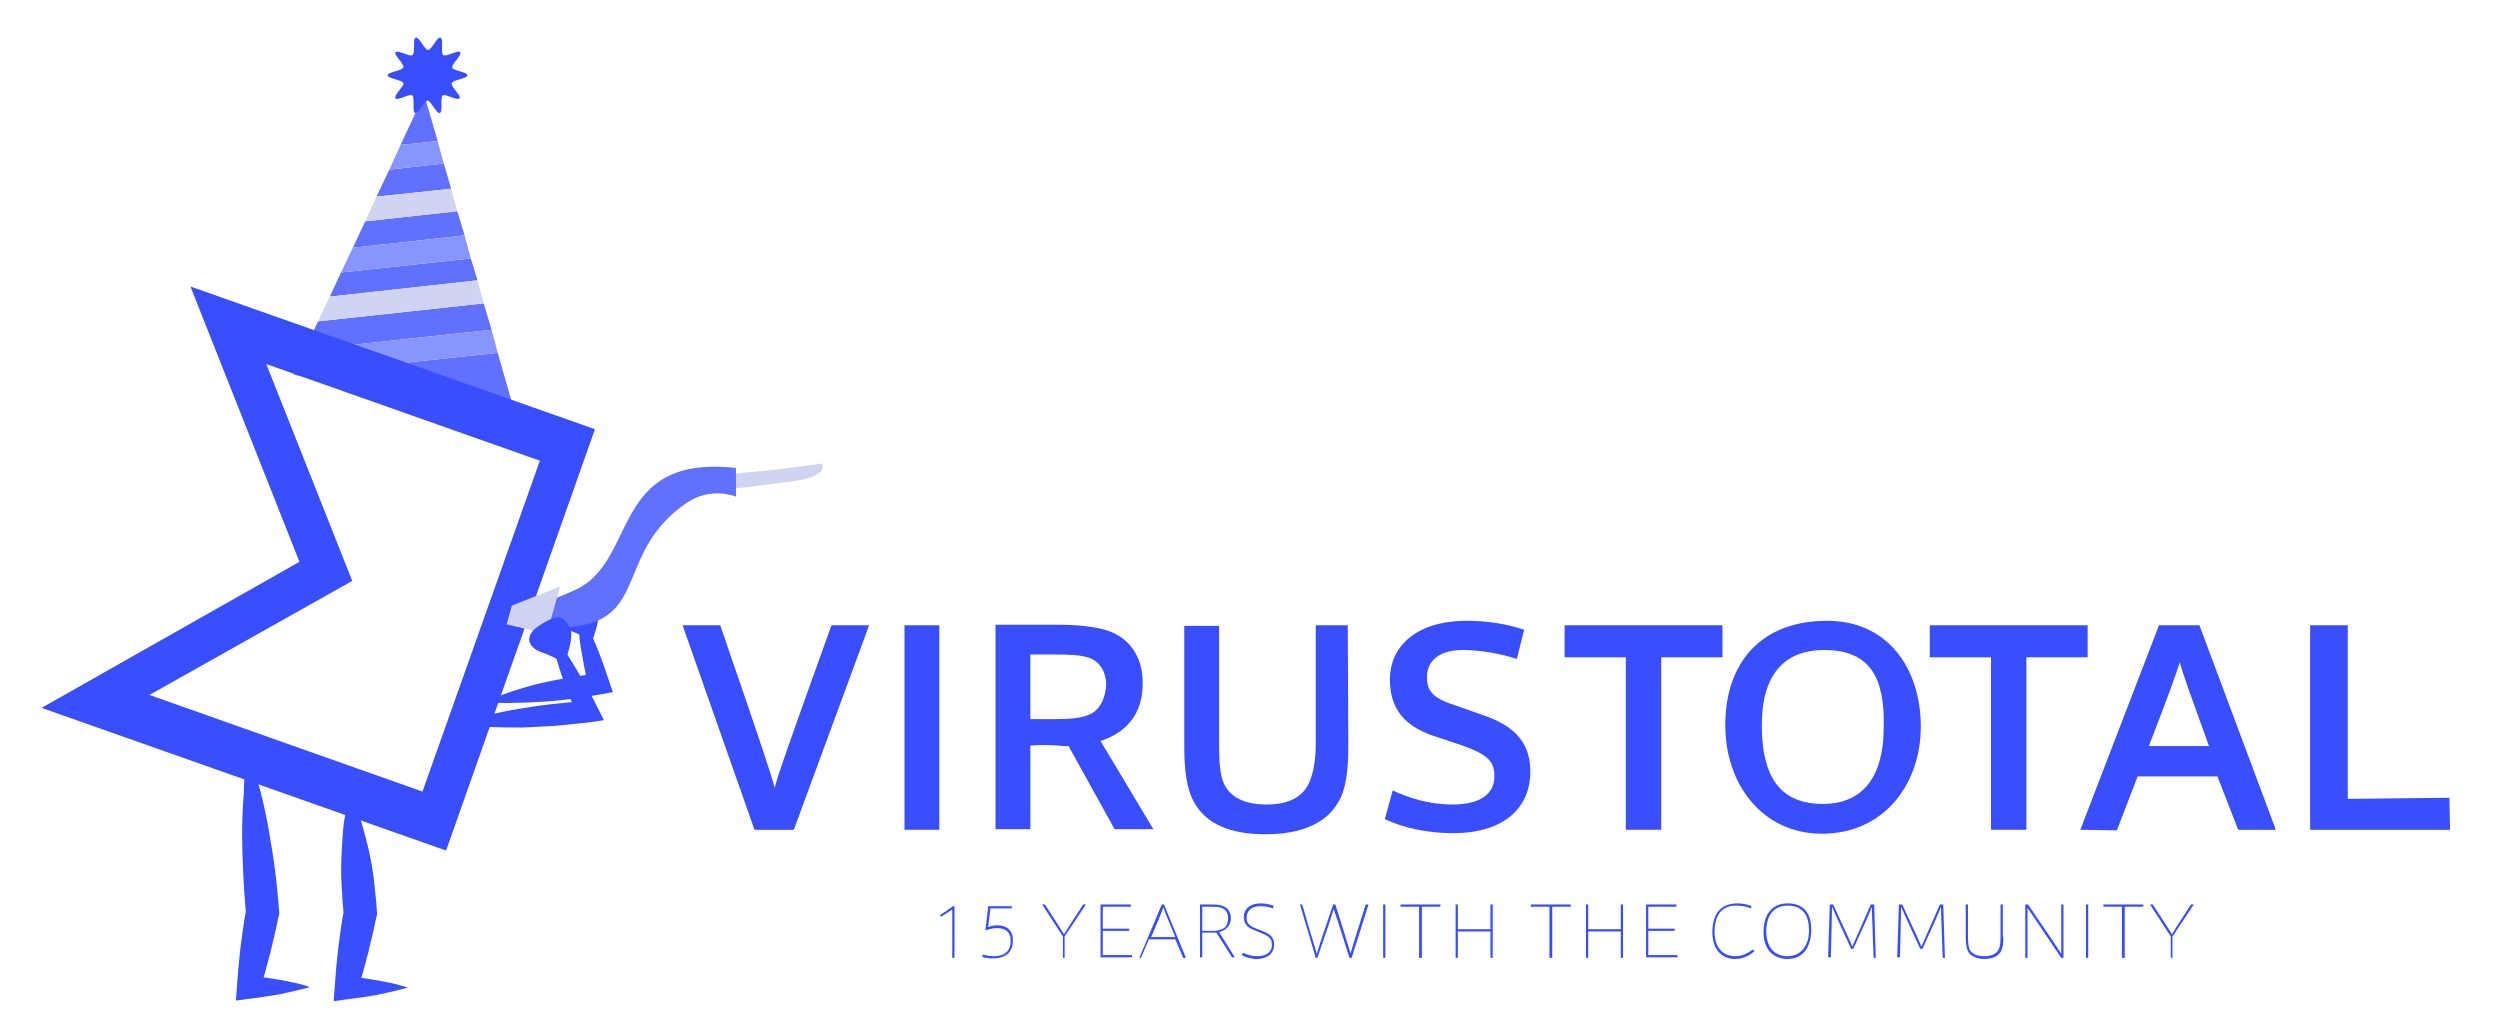 <?xml version="1.0" encoding="utf-8"?>
<!-- Generator: Adobe Illustrator 22.1.0, SVG Export Plug-In . SVG Version: 6.00 Build 0)  -->
<svg version="1.1" id="Layer_1" xmlns="http://www.w3.org/2000/svg" xmlns:xlink="http://www.w3.org/1999/xlink" x="0px" y="0px" viewBox="0 0 445 183" enable-background="new 0 0 445 183" xml:space="preserve">
<path id="Shape_20_" fill="#394EFF" d="M134.3,147.7l-12.8-36.4h6.7c7.9,22.9,8.9,26.1,9.7,28.9c0.7-2.6,1.9-6.1,10.1-28.9h6.7
	l-13.4,36.4H134.3z"/>
<polygon id="Shape_19_" fill="#394EFF" points="161,147.7 161,111.3 167.2,111.3 167.2,147.7 "/>
<path id="Shape_18_" fill="#394EFF" d="M240,132.4c0,4.9-0.4,8.1-1.8,10.4c-2.1,3.7-6.5,5.7-13,5.7c-6.1,0-10.6-1.8-12.7-5.8
	c-1.3-2.3-1.7-5.8-1.7-9.9v-21.4h6.2v21.3c0,3,0.2,5.1,0.7,6.4c0.9,2.3,3.1,4.1,7.7,4.1c4,0,6.4-1.3,7.6-3.8
	c0.6-1.3,1.2-3.7,1.2-6.7v-21.4h5.7L240,132.4L240,132.4z"/>
<path id="Shape_17_" fill="#394EFF" d="M247.9,140.7c2.8,1.3,6.4,2.5,10.6,2.5c4.9,0,7.5-1.8,7.5-5c0-2.5-0.9-3.8-5.7-5.5l-5.1-1.7
	c-5.3-1.8-7.8-4.9-7.8-10.1c0-5.5,4.3-10.4,13.7-10.4c3.7,0,7.3,0.6,10.2,1.6l-1.3,5.2c-3-1-6.6-1.6-9.6-1.6c-5,0-6.4,2.6-6.4,4.8
	c0,2.2,0.7,3.7,4.9,5l5.1,1.8c6.2,2.1,8.4,5.4,8.4,10.1c0,5.8-4,10.9-13.8,10.9c-4.6,0-9-1-12.1-2.5L247.9,140.7z"/>
<polygon id="Shape_16_" fill="#394EFF" points="289.4,147.7 289.4,117 278.5,117 278.5,111.3 306.6,111.3 306.6,117 295.7,117
	295.7,147.7 "/>
<polygon id="Shape-Copy_2_" fill="#394EFF" points="354.4,147.7 354.4,117 343.5,117 343.5,111.3 371.6,111.3 371.6,117 360.7,117
	360.7,147.7 "/>
<path id="Shape_15_" fill="#394EFF" d="M324.3,148.4c-10.6,0-17.2-8.8-17.2-19.3c0-11.5,6.7-18.6,18.1-18.6
	c10.9,0,16.6,8.5,16.7,18.6C342,139.5,335.4,148.4,324.3,148.4z M324.7,115.7c-7.2,0-11.1,4.5-11.1,13.4c0,10.9,4.7,14,10.9,14
	c6.4,0,10.8-4,10.8-13.7C335.5,120.8,333,115.7,324.7,115.7z"/>
<path id="Shape_14_" fill="#394EFF" d="M370.3,147.7l14-36.4h7.2l13.6,36.4h-6.7l-3.7-9.5h-14.2l-3.7,9.6L370.3,147.7L370.3,147.7z
	 M393.2,132.8c-3.4-9.4-4.5-12.4-5.2-14.9c-0.8,2.5-1.8,5.3-5.5,14.9H393.2z"/>
<polygon id="Shape_13_" fill="#394EFF" points="411.2,147.7 411.2,111.3 417.9,111.3 417.9,142.2 436,142 436.1,147.7 "/>
<g id="Shape_12_" transform="translate(311, 35)">
	<path fill="#394EFF" d="M-115.1,96.9c5.4-1.8,7.5-5.6,7.5-10.3c0-5-2.6-8.2-6.4-9.4c-2.2-0.7-5.5-1-8.6-1h-5.1h-6.1v36.4h6.2
		l0-14.9l2.1-0.1c2.8,0,4.1,0.3,4.7,0.2l8.2,14.8h6.9L-115.1,96.9z M-116.7,92c-1.5,0.8-3.7,1-6.3,1h-4.6V81.5h4.7
		c2.5,0,4.3,0.1,5.8,0.6c1.9,0.7,3,2.5,3,4.9C-114.3,89.3-115.1,91.1-116.7,92z"/>
</g>
<g>
	<path fill="#394EFF" d="M86.4,124.9c1.6-0.8,3.3-1.3,4.9-1.9c1.6-0.5,3.3-1,5-1.4c1.7-0.4,3.3-0.7,5-1c1.7-0.3,3.4-0.5,5.1-0.7
		l-1.6,2.4c-0.6-2.3-1-4.6-1.4-6.9c-0.2-1.2-0.3-2.3-0.4-3.5c-0.1-1.2-0.2-2.4-0.2-3.6c0.6,1,1.2,2.1,1.7,3.1c0.5,1.1,1,2.1,1.5,3.2
		c0.9,2.2,1.7,4.4,2.4,6.6l0.7,2l-2.2,0.4c-1.7,0.3-3.4,0.6-5.1,0.8c-1.7,0.2-3.4,0.4-5.1,0.5c-1.7,0.1-3.4,0.2-5.2,0.2
		C89.9,125.2,88.1,125.1,86.4,124.9z"/>
	<path fill="#394EFF" d="M105.4,114.1c0,0,1.9-4.8,0.9-6.4c-1.1-1.6-1.5-2.8-5.5-0.2c-3.2,2.2-1.2,4.2,0.5,4.7
		C103.1,112.8,105.4,114.1,105.4,114.1z"/>
	<path fill="#D0D4F0" d="M146.3,82.5c0,0,1.6,2.3-5.4,3.2c-12,1.5-13.1,1.8-13.4,1c-0.6-1.6,1.4-2.3,6.5-2.7
		C139,83.6,146.3,82.5,146.3,82.5L146.3,82.5z"/>
	<polygon fill="#6171FF" points="58.7,52.8 85,49.9 83.8,46 60.7,48.5 	"/>
	<polygon fill="#6171FF" points="75.5,16.8 71.3,25.8 77.9,25.1 	"/>
	<polygon fill="#6171FF" points="54.2,62.3 87.5,58.7 86.1,54 56.6,57.2 	"/>
	<polygon fill="#6171FF" points="52.2,66.7 91.7,73.7 88.6,62.8 52.2,66.7 	"/>
	<polygon fill="#6171FF" points="65,39.4 62.8,44.1 82.7,41.9 81.4,37.6 	"/>
	<polygon fill="#6171FF" points="79,29.1 69.3,30.2 67,35 80.3,33.6 	"/>
	<polygon fill="#8895FF" points="52.2,66.7 88.6,62.8 87.5,58.7 54.2,62.3 	"/>
	<polygon fill="#D0D4F0" points="56.6,57.2 86.1,54 85,49.9 58.7,52.8 	"/>
	<polygon fill="#D0D4F0" points="80.3,33.6 67,35 65,39.4 81.4,37.6 	"/>
	<polygon fill="#8895FF" points="60.7,48.5 83.8,46 82.7,41.9 62.8,44.1 	"/>
	<polygon fill="#8895FF" points="77.9,25.1 71.3,25.8 69.3,30.2 79,29.1 	"/>
	<path id="Shape_11_" fill="#394EFF" d="M33.9,51l19.4,49L7.4,126l72,25.4l26.5-75L33.9,51z M75.2,140.9l-48.6-17.2l36.1-20.3
		L47.4,64.8L96.1,82L75.2,140.9z"/>
	<path fill="#6171FF" d="M92.4,107.8c0,0,0.7,1.4,10-2.8c11.2-5.1,6.1-24.2,28.6-21.7v5.1c0,0-4.5-1.9-8.9,1.2
		c-11.9,8.2-7.2,19.6-18.5,21.7c-8,1.5-13.4-0.1-13.4-0.1"/>
	<polygon fill="#D0D4F0" points="99.7,104.4 97.3,112.9 90.2,111.1 91.1,107.8 	"/>
	<path fill="#394EFF" d="M81.4,128.8c1.9-0.7,3.8-1.2,5.7-1.6c1.9-0.4,3.8-0.8,5.7-1.1c1.9-0.3,3.8-0.6,5.8-0.8
		c1.9-0.2,3.9-0.4,5.8-0.5l-1.6,2.7c-1-2.4-2-4.9-2.9-7.5c-0.4-1.3-0.8-2.5-1.2-3.9c-0.4-1.3-0.7-2.6-0.9-4c0.9,1.1,1.7,2.2,2.4,3.3
		c0.8,1.1,1.5,2.2,2.2,3.4c1.4,2.3,2.7,4.6,3.9,7l1.2,2.4l-2.8,0.4c-1.9,0.2-3.9,0.4-5.8,0.6c-1.9,0.1-3.9,0.2-5.8,0.3
		c-1.9,0-3.9,0-5.8-0.1C85.4,129.3,83.4,129.2,81.4,128.8z"/>
	<path fill="#394EFF" d="M100.5,118c0,0,1.9-4.8,0.9-6.4c-1.1-1.6-1.5-2.8-5.5-0.2c-3.2,2.2-1.2,4.2,0.5,4.7
		C98.2,116.7,100.5,118,100.5,118z"/>
	<path fill="#394EFF" d="M44.2,134c0.9,2.3,1.6,4.7,2.2,7c0.6,2.4,1.1,4.7,1.5,7.1c0.4,2.4,0.8,4.7,1.1,7.1c0.3,2.4,0.5,4.8,0.7,7.1
		l0,0.4l-0.1,0.4c-0.9,4.4-2,8.7-3.3,13l-2.1-2.5c1.8,0.2,3.7,0.5,5.5,0.8c1.8,0.3,3.7,0.7,5.5,1.3c-1.8,0.5-3.7,0.9-5.5,1.3
		c-1.8,0.3-3.7,0.6-5.5,0.8l-2.2,0.3l0.2-2.8c0.3-4.5,0.8-8.9,1.6-13.3l0,0.8c-0.2-2.4-0.4-4.8-0.5-7.2c-0.1-2.4-0.2-4.8-0.2-7.2
		c0-2.4,0.1-4.8,0.3-7.2C43.4,138.9,43.7,136.5,44.2,134z"/>
	<path fill="#394EFF" d="M62.3,140.9c0.9,1.8,1.5,3.5,2,5.3c0.5,1.8,1,3.6,1.4,5.4c0.4,1.8,0.7,3.6,0.9,5.4c0.2,1.8,0.4,3.6,0.5,5.4
		l0,0.5l-0.1,0.3c-0.9,4.4-2,8.7-3.3,13l-2.1-2.5c1.8,0.2,3.7,0.5,5.5,0.8c1.8,0.3,3.7,0.7,5.5,1.3c-1.8,0.5-3.7,0.9-5.5,1.3
		c-1.8,0.3-3.7,0.6-5.5,0.8l-2.2,0.3l0.2-2.8c0.3-4.5,0.8-8.9,1.6-13.3l0,0.8c-0.2-1.8-0.3-3.6-0.4-5.4c-0.1-1.8-0.1-3.6,0-5.5
		c0.1-1.8,0.2-3.7,0.4-5.5C61.5,144.6,61.8,142.8,62.3,140.9z"/>
</g>
<g>
	<path fill="#394EFF" d="M83.2,13.4c0,0.6-2.6,0.8-2.8,1.4c-0.2,0.6,1.8,2.3,1.4,2.7c-0.4,0.5-2.6-0.9-3-0.5
		c-0.5,0.4,0.1,2.9-0.5,3.1c-0.6,0.2-1.6-2.2-2.2-2.2c-0.6,0-1.6,2.4-2.2,2.2c-0.6-0.2,0-2.7-0.5-3.1c-0.5-0.4-2.7,1-3,0.5
		c-0.4-0.5,1.6-2.2,1.4-2.7c-0.2-0.6-2.8-0.8-2.8-1.4c0-0.6,2.6-0.8,2.8-1.4c0.2-0.6-1.8-2.3-1.4-2.7c0.4-0.5,2.6,0.9,3,0.5
		C74,9.4,73.4,6.9,74,6.7c0.6-0.2,1.6,2.2,2.2,2.2c0.6,0,1.6-2.4,2.2-2.2c0.6,0.2,0,2.7,0.5,3.1c0.5,0.4,2.7-1,3-0.5
		c0.4,0.5-1.6,2.2-1.4,2.7C80.6,12.6,83.2,12.8,83.2,13.4z"/>
</g>
<g>
	<path fill="#394EFF" d="M169.5,170.5v-8.6c-0.5,0.3-1.2,0.8-2,1.3l-0.2-0.3c0.9-0.6,1.7-1.1,2.3-1.6h0.3v9.2H169.5z"/>
	<path fill="#394EFF" d="M175,169.9c0.3,0.1,1,0.3,1.9,0.3c2.1,0,3-1.1,3-2.7c0-1.7-1-2.3-2.5-2.3c-0.7,0-1.2,0.2-2,0.4l0.5-4.3h4.2
		v0.4h-3.8l-0.4,3.3c0.5-0.2,1.2-0.3,1.6-0.3c1.6,0,2.8,0.8,2.8,2.7c0,2.2-1.4,3.2-3.6,3.2c-0.6,0-1.4-0.1-1.9-0.3L175,169.9z"/>
	<path fill="#394EFF" d="M189.2,170.5v-3.8l-3.7-5.7h0.5c2.5,3.9,3,4.6,3.4,5.3c0.4-0.7,0.8-1.3,3.4-5.3h0.5l-3.8,5.7v3.8H189.2z"/>
	<path fill="#394EFF" d="M195.9,170.5V161h5.4v0.4h-5v3.9h4.7v0.4h-4.7v4.3h5.2v0.4H195.9z"/>
	<path fill="#394EFF" d="M202.8,170.5l4-9.5h0.4l3.9,9.5h-0.5l-1.4-3.3h-4.7l-1.4,3.3H202.8z M209.2,166.8c-1.4-3.4-1.9-4.5-2.1-5.3
		c-0.3,0.7-0.7,1.9-2.2,5.3H209.2z"/>
	<path fill="#394EFF" d="M216.5,166c-0.2,0-0.4,0-0.6,0H214v4.4h-0.4V161h1.8c0.8,0,1.5,0,2.1,0.2c1,0.3,1.6,1.1,1.6,2.2
		c0,1.4-0.9,2.2-2.1,2.5l2.8,4.5h-0.5L216.5,166z M215.7,165.7c0.8,0,1.4-0.1,2-0.4c0.6-0.3,0.9-1,0.9-1.9c0-0.9-0.4-1.5-1.2-1.8
		c-0.5-0.2-1.2-0.2-2-0.2H214v4.3H215.7z"/>
	<path fill="#394EFF" d="M221.3,169.6c0.7,0.4,1.7,0.6,2.5,0.6c1.7,0,2.6-0.8,2.6-2c0-1-0.3-1.5-2.1-2.2l-1.2-0.5
		c-1.3-0.5-1.7-1.3-1.7-2.3c0-1.3,1-2.4,3-2.4c0.9,0,1.6,0.2,2.3,0.4l-0.1,0.5c-0.7-0.3-1.7-0.4-2.3-0.4c-1.8,0-2.4,1.1-2.4,2
		c0,0.8,0.2,1.4,1.7,2l1.3,0.5c1.3,0.5,1.9,1.2,1.9,2.3c0,1.6-1.2,2.6-3.1,2.6c-1.1,0-2-0.3-2.7-0.7L221.3,169.6z"/>
	<path fill="#394EFF" d="M234.2,170.5l-2.8-9.5h0.4c1.8,6.3,2.2,7.3,2.6,8.8c0.4-1.5,0.8-2.6,2.9-8.8h0.4c2,6.4,2.3,7.3,2.7,8.7
		c0.4-1.4,0.7-2.4,2.7-8.7h0.5l-3,9.5h-0.4c-1.8-5.8-2.2-6.9-2.8-8.7c-0.5,1.7-0.9,2.9-2.9,8.7H234.2z"/>
	<path fill="#394EFF" d="M246.2,170.5V161h0.4v9.5H246.2z"/>
	<path fill="#394EFF" d="M252.6,170.5v-9.1h-3.3V161h7.1v0.4h-3.3v9.1H252.6z"/>
	<path fill="#394EFF" d="M259.1,170.5V161h0.4v4.4h5.8V161h0.4v9.5h-0.4v-4.7h-5.8v4.7H259.1z"/>
	<path fill="#394EFF" d="M275.8,170.5v-9.1h-3.3V161h7.1v0.4h-3.3v9.1H275.8z"/>
	<path fill="#394EFF" d="M282.3,170.5V161h0.4v4.4h5.8V161h0.4v9.5h-0.4v-4.7h-5.8v4.7H282.3z"/>
	<path fill="#394EFF" d="M293,170.5V161h5.4v0.4h-5v3.9h4.7v0.4h-4.7v4.3h5.2v0.4H293z"/>
	<path fill="#394EFF" d="M308.8,170.7c-2.3,0-4-1.7-4-4.7c0-3.5,1.6-5.2,4.5-5.2c1.1,0,2,0.3,2.5,0.5l-0.2,0.4
		c-0.6-0.3-1.5-0.5-2.6-0.5c-2.1,0-3.8,1.2-3.8,4.7c0,2.8,1.5,4.3,3.7,4.3c1.2,0,2.2-0.5,3.1-1.2l0.3,0.3
		C311.4,170.1,310.3,170.7,308.8,170.7z"/>
	<path fill="#394EFF" d="M318.2,170.7c-2.8,0-4.3-2-4.3-4.8c0-3.2,1.6-5.1,4.3-5.1c2.7,0,4.2,1.6,4.2,4.6
		C322.4,168.8,320.8,170.7,318.2,170.7z M318.2,161.2c-2.4,0-3.8,1.7-3.8,4.5c0,3,1.5,4.5,3.8,4.5c2.3,0,3.8-1.8,3.8-4.6
		C322,163.2,321.1,161.2,318.2,161.2z"/>
	<path fill="#394EFF" d="M325.4,170.5l0.3-9.5h0.6c2.4,5.2,3,6.4,3.4,7.5c0.5-1.1,1-2.3,3.3-7.5h0.6l0.3,9.5h-0.4
		c-0.2-6.1-0.3-7.4-0.3-9.1c-0.4,1.1-0.9,2.2-3.3,7.5h-0.4c-2.6-5.6-3-6.6-3.4-7.5c0,1.9-0.1,3.2-0.2,9H325.4z"/>
	<path fill="#394EFF" d="M337.7,170.5l0.3-9.5h0.6c2.4,5.2,3,6.4,3.4,7.5c0.5-1.1,1-2.3,3.3-7.5h0.6l0.3,9.5h-0.4
		c-0.2-6.1-0.3-7.4-0.3-9.1c-0.4,1.1-0.9,2.2-3.3,7.5h-0.4c-2.6-5.6-3-6.6-3.4-7.5c0,1.9-0.1,3.2-0.2,9H337.7z"/>
	<path fill="#394EFF" d="M356.6,166.7c0,1.3-0.1,1.9-0.4,2.6c-0.5,0.9-1.5,1.4-3,1.4c-1.3,0-2.6-0.5-3-1.6c-0.2-0.6-0.3-1.4-0.3-2.4
		V161h0.4v5.6c0,1,0.1,1.8,0.2,2.2c0.3,0.8,1.1,1.4,2.7,1.4c1.3,0,2.2-0.4,2.6-1.3c0.2-0.4,0.3-1.2,0.3-2.3V161h0.4V166.7z"/>
	<path fill="#394EFF" d="M360.5,170.5V161h0.5c4.8,7.1,5.2,7.6,5.9,8.8c0-1.5,0-3.4,0-8.8h0.4v9.5h-0.4c-4.2-6.2-5.2-7.7-6-8.9
		c0,1.6,0,3.3,0,8.9H360.5z"/>
	<path fill="#394EFF" d="M371.3,170.5V161h0.4v9.5H371.3z"/>
	<path fill="#394EFF" d="M377.7,170.5v-9.1h-3.3V161h7.1v0.4h-3.3v9.1H377.7z"/>
	<path fill="#394EFF" d="M386.4,170.5v-3.8l-3.7-5.7h0.5c2.5,3.9,3,4.6,3.4,5.3c0.4-0.7,0.8-1.3,3.4-5.3h0.5l-3.8,5.7v3.8H386.4z"/>
</g>
</svg>
